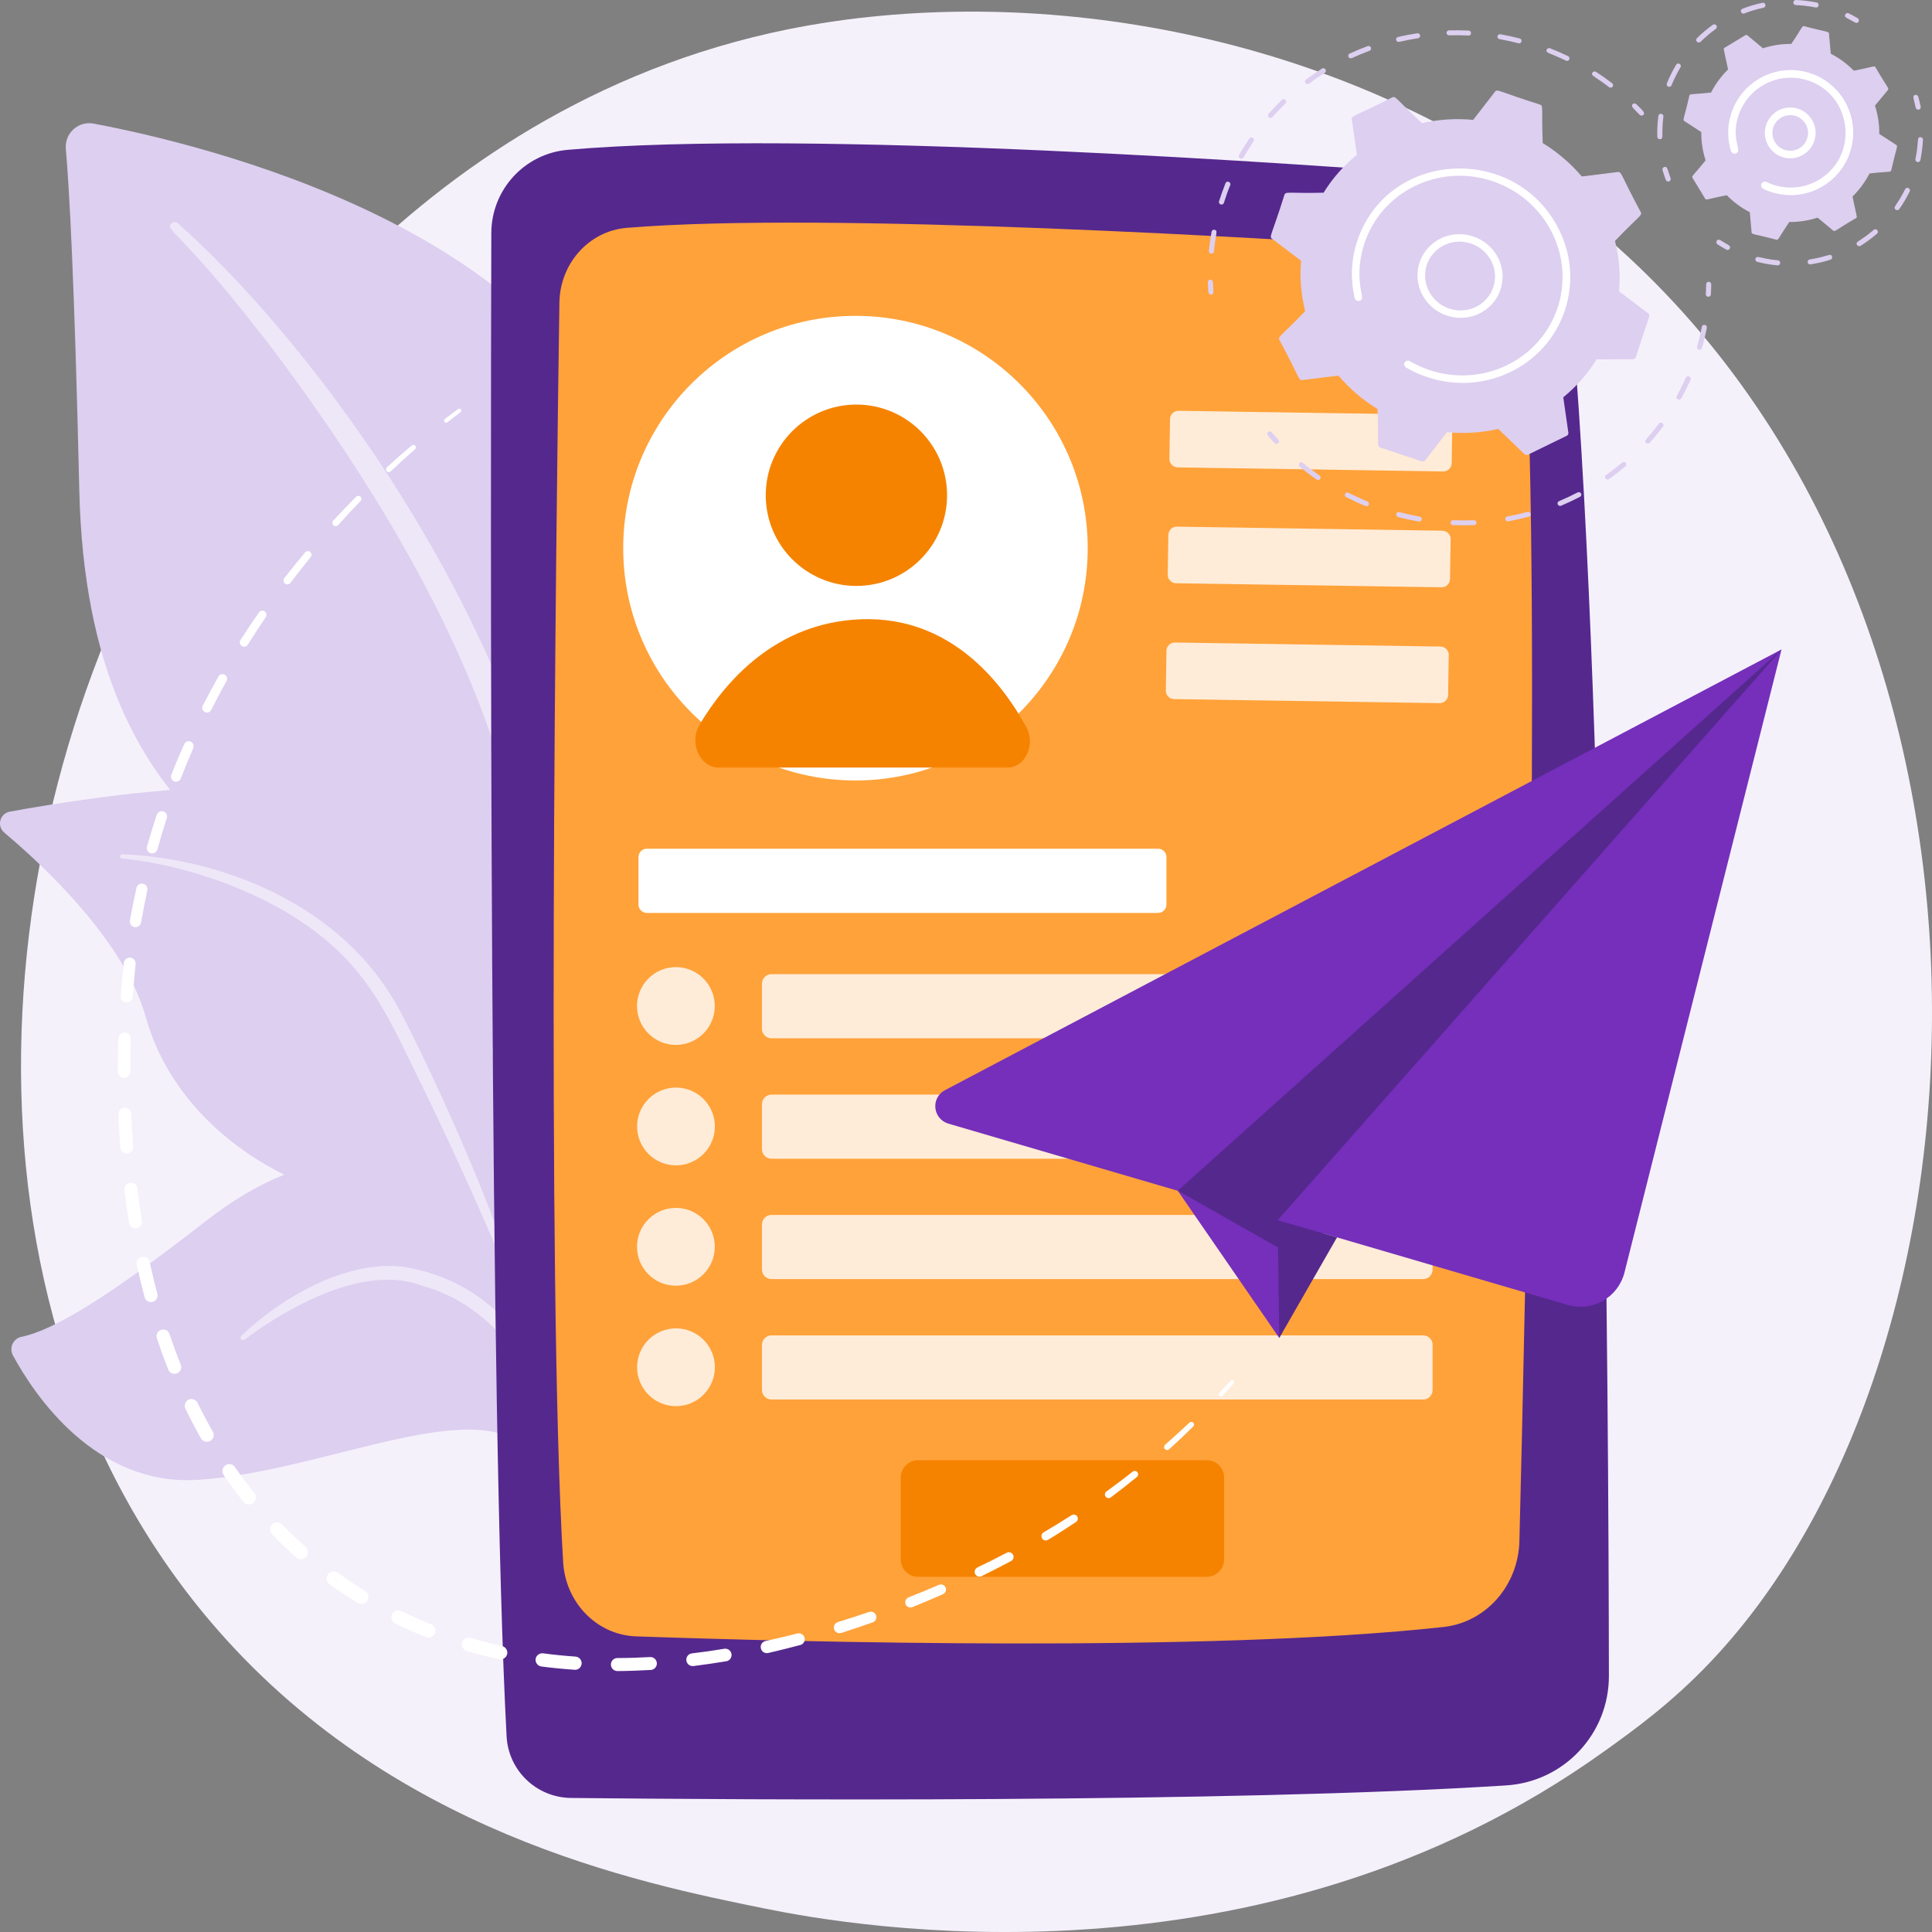 <svg width="148" height="148" viewBox="0 0 148 148" fill="none" xmlns="http://www.w3.org/2000/svg">
<rect x="0" y="0" width="148" height="148" fill="#808080" stroke="none"/>
<path d="M131.034 127.308C128.028 130.474 125.183 132.514 122.936 134.127C96.518 153.087 65.264 147.56 58.618 146.209C48.807 144.218 29.846 140.363 16.138 124.238C-4.6 99.843 -1.37 61.404 14.713 36.032C17.66 31.397 33.204 5.635 64.794 1.508C83.915 -0.991 106.201 4.049 122.343 17.574C156.224 45.963 153.811 103.324 131.034 127.308Z" fill="#F5F1FB"/>
<path d="M40.541 97.441C40.541 97.441 40.994 78.353 32.203 73.243C23.411 68.134 6.698 64.941 6.073 37.529C5.705 21.478 5.31 14.463 5.043 11.403C4.941 10.207 5.998 9.246 7.178 9.47C15.505 11.04 42.548 17.495 48.217 35.959C54.937 57.85 40.541 97.441 40.541 97.441Z" fill="#DDCFF0"/>
<path opacity="0.5" d="M13.618 17.095C22.757 25.248 33.321 39.675 38.958 54.102C39.678 56.478 41.798 61.534 42.716 70.52C43.538 78.011 43.127 85.93 42.134 91.173C42.07 91.504 41.75 91.723 41.419 91.659C40.848 91.552 40.922 90.938 40.928 90.959C42.065 82.005 41.59 70.857 38.99 60.803C35.664 48.453 28.244 36.482 20.574 26.326L19.784 25.328C13.843 17.693 12.588 17.639 13.143 17.105C13.277 16.977 13.485 16.977 13.618 17.095Z" fill="white"/>
<path d="M54.673 134.144C55.863 134.726 43.415 119.071 39.513 94.478C37.677 82.891 37.65 68.368 31.052 62.773C25.559 58.117 6.871 61.054 0.754 62.175C-0.01 62.314 -0.266 63.28 0.327 63.782C3.257 66.243 9.535 72.058 11.168 77.915C13.325 85.636 20.659 90.543 27.23 91.872C33.801 93.202 37.452 94.489 40.655 104.996C43.853 115.504 51.294 132.489 54.673 134.144Z" fill="#DDCFF0"/>
<path opacity="0.5" d="M9.363 65.438C17.167 65.763 25.542 69.325 29.791 76.004L30.192 76.64C31.12 78.135 36.368 88.755 39.288 97.559C39.325 97.671 39.266 97.789 39.154 97.826C38.967 97.89 38.877 97.682 38.893 97.704C36.859 92.727 33.944 86.421 31.617 81.707C29.124 76.56 27.379 73.073 21.694 69.736C15.368 66.143 9.32 65.769 9.336 65.774C9.245 65.763 9.176 65.683 9.187 65.593C9.197 65.502 9.272 65.432 9.363 65.438Z" fill="white"/>
<path d="M49.336 136.205C50.041 136.579 45.359 128.517 45.001 121.415C44.644 114.314 43.042 102.194 36.92 94.948C30.797 87.697 24.092 87.035 15.648 93.629C8.607 99.118 4.214 101.889 1.641 102.407C1.006 102.535 0.68 103.256 0.989 103.827C2.639 106.871 7.31 113.86 15.151 113.364C25.155 112.734 37.272 106.236 40.966 111.66C44.66 117.085 44.185 120.118 44.297 122.691C44.409 125.26 44.665 133.744 49.336 136.205Z" fill="#DDCFF0"/>
<path opacity="0.5" d="M18.484 102.328C21.548 99.391 26.539 96.503 30.901 97.042C36.575 97.955 40.354 101.746 42.415 107.39C43.221 109.787 43.552 111.063 44.027 114C44.064 114.235 43.717 114.304 43.664 114.074C43.317 112.697 42.975 111.25 42.457 109.76C39.468 100.123 33.084 98.825 32.833 98.628C32.352 98.676 29.422 96.487 22.482 100.219C21.185 100.924 19.925 101.73 18.741 102.622L18.735 102.627C18.65 102.691 18.527 102.675 18.463 102.59C18.404 102.504 18.415 102.397 18.484 102.328Z" fill="white"/>
<path d="M43.489 11.477C40.179 11.765 37.643 14.536 37.638 17.857C37.579 38.168 37.483 108.221 38.807 133.011C38.946 135.638 41.102 137.699 43.729 137.731C56.737 137.87 94.146 138.126 115.386 136.77C119.811 136.487 123.254 132.824 123.249 128.387C123.222 107.073 122.881 47.128 119.966 19.726C119.614 16.442 116.977 13.88 113.689 13.623C99.495 12.518 61.825 9.88 43.489 11.477Z" fill="#55288E"/>
<path d="M42.852 23.18C42.595 40.554 41.869 98.342 43.14 119.673C43.327 122.791 45.745 125.253 48.734 125.354C61.043 125.781 92.607 126.614 110.591 124.633C113.831 124.275 116.302 121.467 116.393 118.071C116.842 100.344 118.059 46.518 116.826 25.423C116.628 22.059 114.061 19.373 110.836 19.154C97.507 18.257 63.285 16.186 47.992 17.456C45.12 17.702 42.9 20.174 42.852 23.18Z" fill="#FFA23A"/>
<path d="M72.595 14.496C72.606 14.976 72.99 15.361 73.47 15.377C75.84 15.446 82.513 15.655 85.491 15.761C86.079 15.783 86.527 15.243 86.404 14.667C86.394 14.651 86.319 13.909 85.566 13.861C83.548 13.722 77.463 13.343 73.444 13.572C72.611 13.62 72.563 14.56 72.595 14.496Z" fill="#55288E"/>
<path d="M65.533 59.788C75.359 59.788 83.324 51.82 83.324 41.991C83.324 32.163 75.359 24.195 65.533 24.195C55.707 24.195 47.741 32.163 47.741 41.991C47.741 51.82 55.707 59.788 65.533 59.788Z" fill="white"/>
<path d="M65.605 44.885C69.44 44.885 72.55 41.775 72.55 37.939C72.55 34.102 69.44 30.992 65.605 30.992C61.769 30.992 58.66 34.102 58.66 37.939C58.66 41.775 61.769 44.885 65.605 44.885Z" fill="#F58300"/>
<path d="M55.058 58.799H77.184C78.54 58.799 79.352 57.048 78.626 55.708C76.746 52.264 72.812 47.208 66.006 47.437C59.441 47.656 55.555 52.227 53.596 55.5C52.763 56.893 53.606 58.799 55.058 58.799Z" fill="#F58300"/>
<g opacity="0.8">
<path d="M110.556 36.114L90.213 35.804C89.861 35.799 89.578 35.505 89.583 35.153L89.631 32.099C89.636 31.747 89.93 31.463 90.282 31.469L110.626 31.779C110.978 31.784 111.261 32.078 111.255 32.43L111.207 35.484C111.202 35.836 110.908 36.119 110.556 36.114Z" fill="white"/>
<path d="M110.426 44.989L90.083 44.679C89.731 44.674 89.448 44.38 89.453 44.028L89.501 40.974C89.507 40.621 89.8 40.339 90.153 40.344L110.496 40.654C110.848 40.659 111.131 40.953 111.126 41.305L111.077 44.359C111.072 44.711 110.779 44.994 110.426 44.989Z" fill="white"/>
<path d="M110.281 53.864L89.938 53.554C89.585 53.549 89.302 53.255 89.308 52.903L89.356 49.849C89.361 49.496 89.655 49.214 90.007 49.219L110.35 49.529C110.702 49.534 110.985 49.828 110.98 50.18L110.932 53.234C110.927 53.586 110.633 53.869 110.281 53.864Z" fill="white"/>
</g>
<path d="M92.697 22.549C92.628 22.522 92.575 22.458 92.569 22.383C92.548 22.127 92.537 21.87 92.527 21.614C92.521 21.507 92.607 21.422 92.713 21.422C92.975 21.417 92.906 21.678 92.954 22.367C92.959 22.474 92.879 22.565 92.772 22.57C92.751 22.565 92.724 22.559 92.697 22.549Z" fill="#DDCFF0"/>
<path d="M92.608 19.214C92.656 18.728 92.726 18.232 92.811 17.751C92.827 17.65 92.929 17.58 93.035 17.602C93.324 17.655 93.137 17.82 92.993 19.257C92.982 19.363 92.886 19.438 92.779 19.428C92.672 19.412 92.598 19.316 92.608 19.214ZM93.382 15.423C93.532 14.953 93.703 14.478 93.879 14.035C93.975 13.795 94.333 13.949 94.242 14.179C94.06 14.622 93.9 15.081 93.756 15.541C93.724 15.642 93.617 15.695 93.516 15.663C93.409 15.631 93.35 15.519 93.382 15.423ZM94.92 11.872C95.16 11.445 95.422 11.024 95.699 10.618C95.843 10.409 96.164 10.623 96.025 10.831C95.758 11.232 95.502 11.643 95.261 12.059C95.139 12.284 94.797 12.091 94.92 11.872ZM97.194 8.989C97.114 8.92 97.103 8.797 97.172 8.722C97.498 8.354 97.845 7.996 98.197 7.654C98.379 7.478 98.651 7.756 98.47 7.927C98.123 8.263 97.786 8.615 97.466 8.973C97.397 9.053 97.274 9.059 97.194 8.989ZM100.002 6.362C99.938 6.277 99.954 6.159 100.039 6.095C100.434 5.802 100.85 5.519 101.267 5.257C101.48 5.123 101.694 5.444 101.48 5.583C101.069 5.839 100.663 6.117 100.279 6.405C100.188 6.464 100.066 6.448 100.002 6.362ZM103.407 4.456C103.359 4.44 103.322 4.403 103.3 4.36C103.252 4.264 103.295 4.152 103.391 4.104C103.84 3.895 104.304 3.703 104.768 3.532C104.87 3.495 104.982 3.543 105.019 3.644C105.057 3.746 105.009 3.853 104.907 3.89C104.453 4.061 104 4.248 103.557 4.451C103.509 4.472 103.455 4.472 103.407 4.456ZM107.074 3.196C107.016 3.175 106.968 3.127 106.952 3.062C106.925 2.961 106.989 2.854 107.09 2.833C107.576 2.721 108.067 2.625 108.564 2.55C108.671 2.534 108.772 2.603 108.788 2.71C108.804 2.817 108.735 2.913 108.628 2.929C108.147 3.004 107.662 3.095 107.187 3.207C107.149 3.212 107.112 3.207 107.074 3.196ZM110.811 2.523C110.806 2.416 110.891 2.331 110.998 2.326C111.494 2.315 112.001 2.32 112.503 2.342C112.759 2.358 112.743 2.737 112.487 2.721C111.996 2.694 111.5 2.689 111.014 2.705C110.907 2.715 110.816 2.63 110.811 2.523ZM123.259 6.672C122.096 5.786 121.834 5.796 121.994 5.556C122.053 5.471 122.17 5.444 122.261 5.503C122.683 5.775 123.094 6.069 123.494 6.373C123.697 6.528 123.462 6.832 123.259 6.672ZM114.713 2.78C114.729 2.678 114.831 2.609 114.937 2.625C115.428 2.71 115.925 2.822 116.411 2.945C116.662 3.009 116.565 3.378 116.32 3.313C115.845 3.191 115.359 3.084 114.873 2.998C114.767 2.982 114.692 2.881 114.713 2.78ZM119.955 4.643C118.637 4.008 118.38 4.072 118.487 3.805C118.556 3.634 118.759 3.698 118.738 3.698C119.208 3.879 119.672 4.082 120.121 4.301C120.217 4.349 120.259 4.461 120.211 4.558C120.174 4.648 120.062 4.696 119.955 4.643Z" fill="#DDCFF0"/>
<path d="M125.611 8.8C125.162 8.325 124.89 8.159 125.072 7.978C125.146 7.903 125.269 7.903 125.344 7.978C125.824 8.453 126.064 8.64 125.883 8.811C125.83 8.864 125.68 8.88 125.611 8.8Z" fill="#DDCFF0"/>
<path d="M130.8 22.718C130.72 22.691 130.667 22.611 130.672 22.526C130.688 22.275 130.694 22.018 130.699 21.773C130.699 21.666 130.79 21.586 130.896 21.586C131.003 21.591 131.089 21.677 131.089 21.784C131.083 22.04 131.078 22.296 131.062 22.552C131.057 22.659 130.966 22.739 130.859 22.729C130.838 22.729 130.816 22.729 130.8 22.718Z" fill="#DDCFF0"/>
<path d="M104.605 38.764C104.104 38.561 103.607 38.331 103.127 38.086C103.031 38.038 102.993 37.92 103.041 37.829C103.175 37.568 103.287 37.813 104.75 38.411C104.851 38.454 104.899 38.566 104.856 38.662C104.787 38.828 104.579 38.764 104.605 38.764ZM106.965 39.367C107.04 39.079 107.21 39.298 108.753 39.575C108.86 39.591 108.929 39.693 108.913 39.8C108.897 39.901 108.796 39.97 108.689 39.954C108.161 39.858 107.627 39.746 107.104 39.607C107.002 39.57 106.938 39.463 106.965 39.367ZM100.864 36.735C100.42 36.43 99.983 36.099 99.566 35.758C99.481 35.688 99.47 35.571 99.54 35.491C99.732 35.261 99.785 35.528 101.082 36.425C101.173 36.484 101.194 36.607 101.13 36.692C101.072 36.772 100.949 36.794 100.864 36.735ZM111.251 40.216C111.177 40.189 111.123 40.114 111.123 40.029C111.129 39.922 111.214 39.842 111.321 39.848C111.849 39.869 112.383 39.869 112.906 39.848C113.013 39.842 113.104 39.922 113.109 40.029C113.114 40.136 113.034 40.221 112.927 40.227C112.394 40.248 111.844 40.248 111.31 40.227C111.289 40.227 111.267 40.227 111.251 40.216ZM115.436 39.928C115.378 39.906 115.324 39.853 115.314 39.783C115.292 39.682 115.362 39.581 115.468 39.559C115.986 39.468 116.504 39.351 117.011 39.212C117.112 39.185 117.219 39.244 117.251 39.346C117.283 39.447 117.219 39.554 117.118 39.581C116.6 39.719 116.072 39.837 115.543 39.933C115.506 39.944 115.468 39.944 115.436 39.928ZM119.44 38.742C119.392 38.726 119.349 38.689 119.328 38.641C119.285 38.545 119.328 38.433 119.429 38.39C119.91 38.187 120.39 37.963 120.854 37.722C120.95 37.674 121.068 37.712 121.116 37.803C121.169 37.893 121.132 38.011 121.036 38.059C120.566 38.304 120.075 38.534 119.584 38.742C119.541 38.764 119.488 38.764 119.44 38.742ZM123.08 36.724C123.048 36.713 123.016 36.687 122.99 36.655C122.926 36.569 122.947 36.452 123.032 36.388C123.454 36.089 123.87 35.763 124.271 35.427C124.351 35.357 124.474 35.368 124.543 35.448C124.612 35.528 124.607 35.651 124.527 35.715C124.121 36.057 123.7 36.388 123.262 36.692C123.203 36.74 123.139 36.745 123.08 36.724ZM126.107 33.932C125.877 33.734 126.15 33.697 127.078 32.453C127.228 32.25 127.543 32.479 127.393 32.682C127.078 33.104 126.737 33.52 126.385 33.916C126.31 33.996 126.187 34.001 126.107 33.932ZM128.53 30.589C128.264 30.445 128.514 30.349 129.144 28.934C129.246 28.704 129.603 28.859 129.502 29.089C129.288 29.569 129.054 30.05 128.797 30.514C128.739 30.605 128.621 30.637 128.53 30.589ZM130.121 26.788C130.025 26.75 129.972 26.649 130.004 26.553C130.148 26.051 130.271 25.543 130.367 25.036C130.388 24.935 130.489 24.865 130.596 24.887C130.703 24.908 130.772 25.009 130.751 25.111C130.65 25.629 130.527 26.147 130.377 26.654C130.351 26.756 130.244 26.814 130.137 26.782C130.132 26.793 130.126 26.793 130.121 26.788Z" fill="#DDCFF0"/>
<path d="M97.641 33.943C97.182 33.447 96.952 33.249 97.144 33.089C97.347 32.924 97.459 33.18 97.929 33.687C98.004 33.767 97.998 33.885 97.918 33.959C97.838 34.029 97.71 34.023 97.641 33.943Z" fill="#DDCFF0"/>
<path d="M99.769 29.115L102.529 28.773C103.372 29.761 104.375 30.631 105.523 31.331C105.63 33.995 105.448 34.187 105.737 34.283L108.918 35.346C109.009 35.378 109.116 35.346 109.174 35.271L110.85 33.109C112.185 33.237 113.509 33.146 114.774 32.858L116.781 34.791C116.85 34.86 116.957 34.876 117.043 34.834L120.021 33.381C120.107 33.339 120.16 33.248 120.144 33.152L119.754 30.434C120.747 29.622 121.617 28.645 122.306 27.529L125.092 27.519C125.188 27.519 125.274 27.454 125.306 27.364L126.336 24.251C126.368 24.16 126.336 24.059 126.256 24L124.03 22.318C124.142 21.005 124.03 19.702 123.715 18.458C125.562 16.52 125.824 16.514 125.69 16.253C124.147 13.385 124.233 13.14 123.934 13.177L121.174 13.519C120.331 12.531 119.327 11.661 118.18 10.961C118.073 8.302 118.254 8.105 117.966 8.009C114.785 7.01 114.71 6.791 114.528 7.021L112.852 9.183C111.518 9.055 110.194 9.146 108.929 9.434C106.954 7.608 106.927 7.33 106.655 7.459C103.735 8.948 103.511 8.847 103.553 9.14L103.943 11.858C102.95 12.67 102.08 13.647 101.392 14.763C98.733 14.827 98.488 14.64 98.392 14.928C97.425 18.025 97.201 18.111 97.441 18.292L99.667 19.974C99.555 21.288 99.667 22.585 99.982 23.834C98.141 25.767 97.874 25.773 98.007 26.04C99.555 28.907 99.465 29.152 99.769 29.115Z" fill="#DDCFF0"/>
<path d="M108.591 20.885C108.708 19.123 110.267 17.804 112.061 17.948C113.854 18.092 115.221 19.641 115.098 21.403C114.981 23.165 113.422 24.484 111.628 24.34C109.84 24.195 108.474 22.647 108.591 20.885ZM112.023 18.52C110.566 18.402 109.274 19.465 109.173 20.933C109.077 22.38 110.198 23.656 111.671 23.773C113.144 23.891 114.42 22.807 114.522 21.36C114.618 19.908 113.497 18.637 112.023 18.52Z" fill="white"/>
<path d="M109.011 28.774C108.558 28.603 108.12 28.395 107.709 28.154C107.586 28.079 107.533 27.935 107.581 27.807C107.586 27.791 107.592 27.775 107.602 27.765C107.682 27.631 107.864 27.583 108.003 27.668C108.478 27.946 108.99 28.176 109.519 28.352C113.495 29.676 117.776 27.674 119.212 23.872C119.25 23.776 119.282 23.675 119.319 23.578C120.648 19.563 118.39 15.233 114.317 13.871C110.25 12.515 105.846 14.64 104.522 18.645C103.732 21.032 104.421 22.628 104.33 22.874C104.229 23.141 103.839 23.109 103.775 22.831C103.423 21.32 103.497 19.686 104.084 18.143C106.599 11.485 116.074 11.079 119.373 17.481C120.387 19.451 120.568 21.683 119.88 23.76C119.842 23.867 119.805 23.974 119.768 24.08C119.036 26.013 117.616 27.567 115.727 28.485C113.736 29.457 111.472 29.596 109.348 28.891C109.225 28.854 109.118 28.811 109.011 28.774Z" fill="white"/>
<path d="M132.276 14.953C132.783 15.471 133.375 15.914 134.042 16.256L134.181 17.804C134.197 17.975 134.341 17.9 136.087 18.365C136.247 18.402 136.22 18.258 137.069 17.003C137.816 17.014 138.548 16.897 139.236 16.672L140.432 17.666C140.566 17.778 140.608 17.623 142.178 16.71C142.226 16.683 142.247 16.624 142.236 16.576L141.911 15.055C142.428 14.547 142.872 13.955 143.213 13.287C144.686 13.122 144.831 13.212 144.873 13.052C145.284 11.253 145.407 11.194 145.263 11.103L143.961 10.26C143.971 9.512 143.854 8.781 143.63 8.092L144.622 6.896C144.735 6.763 144.58 6.72 143.667 5.15C143.582 5.006 143.501 5.129 142.012 5.417C141.505 4.899 140.912 4.456 140.245 4.114L140.106 2.566C140.09 2.395 139.946 2.47 138.201 2.005C138.041 1.968 138.073 2.107 137.219 3.367C136.471 3.356 135.74 3.473 135.051 3.698L133.856 2.705C133.813 2.667 133.754 2.667 133.706 2.694L132.11 3.66C132.062 3.687 132.041 3.746 132.051 3.799L132.377 5.321C131.859 5.828 131.416 6.421 131.075 7.088C129.601 7.254 129.457 7.163 129.414 7.323C129.003 9.123 128.881 9.181 129.025 9.272L130.327 10.116C130.317 10.863 130.434 11.595 130.658 12.283C129.729 13.442 129.564 13.479 129.655 13.624L130.621 15.22C130.706 15.364 130.792 15.241 132.276 14.953Z" fill="#DDCFF0"/>
<path d="M135.193 10.194C135.188 9.121 136.053 8.245 137.126 8.234C138.199 8.229 139.074 9.094 139.085 10.167C139.09 11.241 138.225 12.116 137.152 12.127C136.079 12.137 135.204 11.267 135.193 10.194ZM135.775 10.194C135.781 10.947 136.394 11.556 137.147 11.55C138.359 11.545 138.962 10.066 138.097 9.211C137.243 8.363 135.77 8.977 135.775 10.194Z" fill="white"/>
<path d="M127.609 13.78C127.518 13.535 127.433 13.284 127.358 13.033C127.326 12.931 127.385 12.825 127.492 12.793C127.748 12.718 127.732 13.012 127.972 13.642C128.01 13.743 127.962 13.855 127.86 13.893C127.759 13.93 127.647 13.882 127.609 13.78Z" fill="#DDCFF0"/>
<path d="M126.959 10.476C126.943 9.963 126.969 9.424 127.039 8.885C127.071 8.629 127.455 8.682 127.423 8.933C127.247 10.332 127.482 10.652 127.161 10.663C127.049 10.668 126.964 10.583 126.959 10.476ZM127.797 6.637C127.695 6.6 127.647 6.482 127.69 6.386C127.887 5.895 128.128 5.414 128.4 4.96C128.533 4.742 128.864 4.939 128.731 5.158C128.469 5.596 128.24 6.06 128.048 6.53C127.978 6.701 127.77 6.637 127.797 6.637ZM130.06 3.241C130.033 3.231 130.012 3.215 129.991 3.199C129.916 3.124 129.916 3.001 129.991 2.926C130.37 2.552 130.775 2.211 131.208 1.901C131.293 1.837 131.416 1.858 131.48 1.944C131.544 2.029 131.523 2.152 131.437 2.216C131.021 2.515 130.631 2.846 130.268 3.204C130.204 3.257 130.124 3.268 130.06 3.241ZM133.482 1.031C133.434 1.009 133.391 0.972 133.37 0.919C133.332 0.817 133.38 0.705 133.482 0.668C133.978 0.475 134.491 0.326 135.008 0.214C135.115 0.192 135.216 0.257 135.238 0.363C135.259 0.47 135.195 0.572 135.088 0.593C134.592 0.7 134.096 0.844 133.62 1.031C133.572 1.047 133.524 1.047 133.482 1.031ZM137.378 0.187C137.384 0.08 137.474 -0.005 137.581 0C138.11 0.022 138.644 0.086 139.161 0.192C139.412 0.241 139.337 0.62 139.087 0.572C138.59 0.47 138.078 0.411 137.565 0.39C137.453 0.379 137.373 0.289 137.378 0.187Z" fill="#DDCFF0"/>
<path d="M142.113 1.73C141.505 1.372 141.243 1.346 141.355 1.111C141.403 1.014 141.516 0.972 141.612 1.02C141.846 1.132 142.081 1.26 142.306 1.394C142.396 1.447 142.428 1.564 142.375 1.661C142.327 1.751 142.209 1.783 142.113 1.73Z" fill="#DDCFF0"/>
<path d="M146.75 8.249C146.612 7.55 146.457 7.347 146.708 7.272C146.809 7.245 146.916 7.304 146.948 7.406C147.017 7.656 147.081 7.913 147.135 8.169C147.156 8.276 147.087 8.377 146.985 8.399C146.878 8.42 146.772 8.351 146.75 8.249Z" fill="#DDCFF0"/>
<path d="M134.476 19.826C134.556 19.516 134.807 19.809 136.195 19.943C136.451 19.964 136.413 20.354 136.157 20.328C135.639 20.279 135.116 20.189 134.615 20.061C134.513 20.034 134.449 19.927 134.476 19.826ZM138.474 20.093C138.458 19.986 138.533 19.89 138.634 19.874C140.027 19.66 140.246 19.35 140.342 19.655C140.374 19.756 140.321 19.863 140.214 19.895C139.718 20.055 139.205 20.173 138.687 20.253C138.591 20.269 138.49 20.199 138.474 20.093ZM142.259 18.768C142.088 18.496 142.472 18.523 143.534 17.61C143.727 17.444 143.983 17.738 143.785 17.903C143.39 18.245 142.969 18.555 142.526 18.832C142.435 18.886 142.317 18.859 142.259 18.768ZM145.221 16.061C144.954 15.874 145.323 15.752 145.942 14.497C146.054 14.267 146.401 14.438 146.289 14.668C146.059 15.138 145.792 15.591 145.493 16.019C145.429 16.104 145.307 16.125 145.221 16.061ZM146.732 12.185C147.02 10.807 146.801 10.492 147.127 10.508C147.234 10.514 147.314 10.604 147.308 10.711C147.282 11.235 147.212 11.758 147.111 12.265C147.09 12.372 146.988 12.436 146.881 12.415C146.775 12.388 146.711 12.286 146.732 12.185Z" fill="#DDCFF0"/>
<path d="M132.243 19.121C132.013 18.992 131.784 18.859 131.565 18.715C131.474 18.656 131.453 18.539 131.511 18.448C131.661 18.224 131.837 18.459 132.429 18.784C132.526 18.838 132.558 18.955 132.504 19.046C132.456 19.142 132.339 19.174 132.243 19.121Z" fill="#DDCFF0"/>
<path d="M135.08 14.47C134.915 14.39 134.872 14.214 134.936 14.075C135.006 13.931 135.182 13.872 135.326 13.942C135.593 14.07 135.876 14.177 136.169 14.246C136.233 14.252 137.744 14.732 139.356 13.76C142.548 11.828 141.812 6.963 138.182 6.072C136.095 5.559 133.981 6.707 133.239 8.672C132.491 10.648 133.559 11.576 132.961 11.758C132.806 11.806 132.646 11.721 132.598 11.566C132.342 10.738 132.321 9.857 132.529 9.014C133.159 6.456 135.753 4.876 138.321 5.506C141.086 6.184 142.676 9.142 141.651 11.86C140.824 14.049 138.449 15.405 136.031 14.807C135.7 14.732 135.379 14.615 135.08 14.47Z" fill="white"/>
<path d="M92.453 120.792H70.321C69.596 120.792 69.003 120.199 69.003 119.473V113.178C69.003 112.452 69.596 111.859 70.321 111.859H92.453C93.179 111.859 93.771 112.452 93.771 113.178V119.473C93.766 120.199 93.173 120.792 92.453 120.792Z" fill="#F58300"/>
<g opacity="0.8">
<path d="M109.023 79.537H59.092C58.697 79.537 58.371 79.212 58.371 78.816V75.346C58.371 74.951 58.697 74.625 59.092 74.625H109.023C109.418 74.625 109.744 74.951 109.744 75.346V78.816C109.744 79.212 109.418 79.537 109.023 79.537Z" fill="white"/>
<path d="M51.776 80.045C53.422 80.045 54.755 78.711 54.755 77.065C54.755 75.42 53.422 74.086 51.776 74.086C50.131 74.086 48.798 75.42 48.798 77.065C48.798 78.711 50.131 80.045 51.776 80.045Z" fill="white"/>
<path d="M109.024 88.764H59.093C58.698 88.764 58.372 88.438 58.372 88.043V84.572C58.372 84.177 58.698 83.852 59.093 83.852H109.024C109.419 83.852 109.745 84.177 109.745 84.572V88.043C109.745 88.438 109.419 88.764 109.024 88.764Z" fill="white"/>
<path d="M52.924 89.045C54.444 88.415 55.166 86.672 54.536 85.152C53.907 83.632 52.164 82.91 50.645 83.54C49.125 84.169 48.403 85.912 49.032 87.432C49.662 88.953 51.404 89.674 52.924 89.045Z" fill="white"/>
<path d="M109.023 97.983H59.092C58.697 97.983 58.371 97.657 58.371 97.262V93.791C58.371 93.396 58.697 93.07 59.092 93.07H109.023C109.418 93.07 109.744 93.396 109.744 93.791V97.262C109.744 97.657 109.418 97.983 109.023 97.983Z" fill="white"/>
<path d="M51.776 98.49C53.422 98.49 54.755 97.156 54.755 95.511C54.755 93.865 53.422 92.531 51.776 92.531C50.131 92.531 48.798 93.865 48.798 95.511C48.798 97.156 50.131 98.49 51.776 98.49Z" fill="white"/>
<path d="M109.024 107.209H59.093C58.698 107.209 58.372 106.883 58.372 106.488V103.018C58.372 102.623 58.698 102.297 59.093 102.297H109.024C109.419 102.297 109.745 102.623 109.745 103.018V106.488C109.745 106.883 109.419 107.209 109.024 107.209Z" fill="white"/>
<path d="M52.924 107.49C54.444 106.86 55.166 105.117 54.536 103.597C53.907 102.077 52.164 101.355 50.645 101.985C49.125 102.615 48.403 104.357 49.032 105.878C49.662 107.398 51.404 108.12 52.924 107.49Z" fill="white"/>
</g>
<path d="M35.278 31.574L34.28 32.349C34.211 32.402 34.104 32.391 34.05 32.322C33.997 32.252 34.008 32.146 34.077 32.092L35.097 31.334C35.166 31.286 35.257 31.297 35.31 31.366C35.358 31.43 35.347 31.521 35.278 31.574Z" fill="white"/>
<path d="M31.793 34.418C31.163 34.968 30.539 35.534 29.93 36.11C29.845 36.191 29.706 36.185 29.626 36.1C29.546 36.014 29.552 35.876 29.637 35.795C30.261 35.224 30.897 34.669 31.543 34.124C31.623 34.055 31.745 34.065 31.815 34.145C31.884 34.226 31.873 34.348 31.793 34.418Z" fill="white"/>
<path d="M27.623 38.378C27.042 38.981 26.465 39.596 25.905 40.22C25.809 40.327 25.648 40.332 25.547 40.242C25.44 40.145 25.435 39.985 25.526 39.884C26.097 39.264 26.684 38.656 27.282 38.053C27.373 37.962 27.522 37.962 27.618 38.053C27.714 38.138 27.714 38.287 27.623 38.378Z" fill="white"/>
<path d="M23.799 42.676C23.27 43.327 22.752 43.984 22.245 44.651C22.149 44.779 21.962 44.806 21.834 44.71C21.706 44.614 21.679 44.427 21.776 44.299C21.776 44.299 21.776 44.299 21.776 44.293C22.293 43.626 22.827 42.969 23.372 42.318C23.468 42.2 23.644 42.184 23.761 42.286C23.879 42.387 23.895 42.558 23.799 42.676Z" fill="white"/>
<path d="M20.357 47.279C19.888 47.974 19.428 48.673 18.985 49.383C18.889 49.538 18.681 49.586 18.526 49.49C18.372 49.394 18.324 49.185 18.42 49.031V49.025C18.879 48.315 19.349 47.61 19.834 46.916C19.936 46.772 20.133 46.74 20.277 46.836C20.421 46.938 20.453 47.135 20.357 47.279Z" fill="white"/>
<path d="M17.352 52.167C16.947 52.899 16.552 53.641 16.178 54.388C16.087 54.57 15.868 54.639 15.692 54.549C15.511 54.458 15.441 54.239 15.532 54.063V54.057C15.922 53.305 16.322 52.557 16.738 51.82C16.834 51.649 17.048 51.591 17.219 51.687C17.384 51.783 17.448 51.996 17.352 52.167Z" fill="white"/>
<path d="M14.805 57.311C14.468 58.08 14.153 58.854 13.849 59.633C13.774 59.831 13.55 59.933 13.347 59.858C13.15 59.783 13.049 59.559 13.123 59.356V59.351C13.433 58.56 13.764 57.781 14.111 57.007C14.196 56.814 14.42 56.729 14.607 56.814C14.799 56.9 14.885 57.119 14.805 57.311Z" fill="white"/>
<path d="M12.777 62.668C12.521 63.463 12.281 64.264 12.057 65.071C11.998 65.29 11.768 65.418 11.55 65.359C11.331 65.3 11.203 65.071 11.261 64.852V64.846C11.491 64.029 11.742 63.218 12.009 62.417C12.078 62.209 12.308 62.091 12.516 62.161C12.735 62.23 12.847 62.46 12.777 62.668Z" fill="white"/>
<path d="M11.285 68.201C11.109 69.017 10.954 69.84 10.81 70.662C10.767 70.897 10.543 71.057 10.308 71.02C10.073 70.977 9.913 70.753 9.951 70.518V70.513C10.1 69.68 10.266 68.847 10.453 68.019C10.506 67.789 10.73 67.645 10.96 67.699C11.189 67.747 11.333 67.976 11.285 68.201Z" fill="white"/>
<path d="M10.388 73.859C10.303 74.692 10.228 75.525 10.169 76.357C10.153 76.608 9.934 76.801 9.678 76.785C9.427 76.769 9.235 76.55 9.251 76.293V76.288C9.315 75.444 9.395 74.601 9.491 73.757C9.518 73.512 9.742 73.335 9.988 73.362C10.239 73.394 10.415 73.613 10.388 73.859Z" fill="white"/>
<path d="M10.016 79.58C9.99 80.418 9.984 81.251 9.984 82.09C9.984 82.356 9.765 82.57 9.504 82.57C9.237 82.57 9.023 82.351 9.023 82.09C9.023 81.241 9.045 80.397 9.077 79.548C9.087 79.286 9.306 79.084 9.568 79.094C9.819 79.105 10.022 79.324 10.016 79.58Z" fill="white"/>
<path d="M10.05 85.324C10.087 86.163 10.135 86.996 10.199 87.828C10.22 88.101 10.018 88.336 9.745 88.357C9.473 88.378 9.238 88.175 9.217 87.903C9.153 87.06 9.11 86.211 9.073 85.367C9.062 85.1 9.27 84.87 9.542 84.86C9.809 84.849 10.039 85.057 10.05 85.324Z" fill="white"/>
<path d="M10.519 91.033C10.62 91.861 10.738 92.689 10.871 93.516C10.914 93.788 10.732 94.045 10.46 94.088C10.188 94.13 9.932 93.949 9.889 93.676C9.756 92.838 9.638 92 9.537 91.156C9.505 90.884 9.697 90.638 9.969 90.606C10.241 90.569 10.487 90.761 10.519 91.033Z" fill="white"/>
<path d="M11.464 96.674C11.641 97.491 11.838 98.302 12.052 99.109C12.126 99.381 11.961 99.659 11.694 99.728C11.422 99.803 11.144 99.637 11.075 99.37C10.856 98.548 10.658 97.72 10.482 96.893C10.424 96.62 10.594 96.353 10.867 96.295C11.139 96.231 11.406 96.401 11.464 96.674Z" fill="white"/>
<path d="M12.985 102.191C13.251 102.982 13.534 103.761 13.844 104.535C13.951 104.797 13.823 105.101 13.556 105.203C13.294 105.309 12.99 105.181 12.888 104.914C12.573 104.124 12.285 103.323 12.018 102.517C11.928 102.25 12.072 101.962 12.344 101.871C12.616 101.78 12.894 101.924 12.985 102.191Z" fill="white"/>
<path d="M15.138 107.465C15.501 108.213 15.891 108.949 16.302 109.67C16.446 109.921 16.355 110.242 16.104 110.38C15.853 110.525 15.533 110.434 15.394 110.183C14.972 109.441 14.577 108.682 14.209 107.914C14.086 107.657 14.193 107.348 14.449 107.219C14.7 107.102 15.01 107.209 15.138 107.465Z" fill="white"/>
<path d="M17.998 112.382C18.468 113.066 18.965 113.733 19.482 114.379C19.664 114.609 19.627 114.94 19.402 115.127C19.173 115.308 18.842 115.271 18.655 115.047C18.121 114.379 17.614 113.691 17.128 112.986C16.963 112.745 17.027 112.42 17.267 112.254C17.507 112.083 17.833 112.142 17.998 112.382Z" fill="white"/>
<path d="M21.604 116.781C22.18 117.374 22.783 117.945 23.402 118.495C23.627 118.693 23.648 119.035 23.451 119.254C23.253 119.478 22.911 119.499 22.693 119.302C22.052 118.736 21.433 118.143 20.84 117.524C20.637 117.31 20.643 116.974 20.851 116.765C21.059 116.563 21.401 116.568 21.604 116.781Z" fill="white"/>
<path d="M25.892 120.487C26.229 120.732 26.565 120.967 26.912 121.197C27.253 121.432 27.606 121.645 27.958 121.87L27.974 121.88C28.225 122.041 28.294 122.372 28.134 122.623C27.974 122.873 27.643 122.948 27.392 122.783C27.029 122.553 26.666 122.329 26.309 122.094C25.951 121.859 25.599 121.613 25.252 121.362C25.006 121.186 24.953 120.85 25.129 120.604C25.311 120.364 25.647 120.311 25.892 120.487Z" fill="white"/>
<path d="M30.759 123.421C31.501 123.784 32.259 124.126 33.027 124.43C33.3 124.537 33.428 124.847 33.321 125.114C33.214 125.386 32.91 125.514 32.638 125.408C31.842 125.093 31.058 124.746 30.289 124.372C30.022 124.244 29.915 123.923 30.043 123.662C30.171 123.4 30.492 123.293 30.759 123.421Z" fill="white"/>
<path d="M36.05 125.474C36.845 125.709 37.651 125.917 38.457 126.094C38.735 126.158 38.911 126.43 38.852 126.708C38.788 126.985 38.516 127.161 38.238 127.103C37.406 126.921 36.578 126.713 35.756 126.473C35.479 126.393 35.324 126.104 35.404 125.827C35.479 125.549 35.767 125.394 36.05 125.474Z" fill="white"/>
<path d="M41.606 126.652C42.428 126.764 43.256 126.844 44.089 126.903C44.366 126.924 44.574 127.164 44.558 127.442C44.537 127.72 44.297 127.933 44.019 127.912C43.17 127.853 42.322 127.773 41.473 127.661C41.195 127.624 40.998 127.367 41.03 127.09C41.067 126.812 41.323 126.62 41.606 126.652Z" fill="white"/>
<path d="M47.296 127.013C48.129 127.013 48.962 126.986 49.794 126.938C50.067 126.922 50.302 127.131 50.318 127.403C50.334 127.675 50.126 127.91 49.853 127.926C49.005 127.974 48.156 128.006 47.302 128.012C47.024 128.012 46.8 127.793 46.8 127.515C46.795 127.237 47.019 127.013 47.296 127.013Z" fill="white"/>
<path d="M53.004 126.656C53.831 126.56 54.659 126.442 55.481 126.303C55.742 126.261 55.993 126.437 56.036 126.704C56.078 126.965 55.902 127.216 55.641 127.259C54.803 127.398 53.965 127.521 53.121 127.627C52.854 127.659 52.609 127.467 52.577 127.2C52.545 126.933 52.732 126.688 53.004 126.656Z" fill="white"/>
<path d="M58.64 125.709C59.457 125.532 60.268 125.34 61.079 125.132C61.325 125.068 61.57 125.217 61.635 125.458C61.699 125.698 61.554 125.944 61.314 126.013C60.498 126.232 59.67 126.435 58.848 126.627C58.597 126.686 58.341 126.526 58.288 126.275C58.224 126.018 58.384 125.767 58.64 125.709C58.635 125.709 58.64 125.709 58.64 125.709Z" fill="white"/>
<path d="M64.186 124.258C64.987 124.012 65.783 123.756 66.573 123.483C66.791 123.409 67.032 123.526 67.112 123.745C67.186 123.964 67.074 124.204 66.856 124.279C66.06 124.562 65.254 124.834 64.448 125.091C64.219 125.165 63.973 125.037 63.898 124.808C63.824 124.578 63.952 124.332 64.186 124.258C64.181 124.258 64.186 124.258 64.186 124.258Z" fill="white"/>
<path d="M69.602 122.363C70.382 122.059 71.156 121.738 71.924 121.407C72.122 121.322 72.351 121.412 72.437 121.61C72.522 121.808 72.431 122.032 72.234 122.123C71.46 122.464 70.68 122.795 69.896 123.11C69.688 123.196 69.453 123.094 69.367 122.886C69.293 122.683 69.394 122.448 69.602 122.363C69.597 122.363 69.602 122.363 69.602 122.363Z" fill="white"/>
<path d="M74.877 120.073C75.635 119.71 76.382 119.336 77.124 118.946C77.3 118.855 77.514 118.925 77.604 119.101C77.695 119.277 77.626 119.491 77.455 119.582C76.708 119.977 75.96 120.366 75.197 120.74C75.016 120.831 74.791 120.756 74.701 120.569C74.61 120.388 74.69 120.164 74.877 120.073C74.871 120.073 74.877 120.073 74.877 120.073Z" fill="white"/>
<path d="M79.944 117.386C80.665 116.964 81.38 116.526 82.085 116.073C82.229 115.982 82.421 116.019 82.517 116.163C82.608 116.308 82.57 116.494 82.426 116.591C81.722 117.06 81.012 117.52 80.286 117.957C80.126 118.054 79.923 118.005 79.827 117.845C79.736 117.69 79.784 117.482 79.944 117.386Z" fill="white"/>
<path d="M84.759 114.253C85.437 113.761 86.109 113.26 86.766 112.736C86.878 112.646 87.043 112.667 87.129 112.779C87.214 112.891 87.198 113.051 87.091 113.142C86.435 113.676 85.773 114.199 85.095 114.707C84.972 114.803 84.796 114.776 84.7 114.648C84.604 114.525 84.625 114.349 84.759 114.253C84.753 114.253 84.753 114.253 84.759 114.253Z" fill="white"/>
<path d="M89.255 110.671C89.885 110.121 90.504 109.55 91.118 108.979C91.204 108.899 91.332 108.904 91.412 108.989C91.487 109.07 91.487 109.198 91.406 109.278C90.808 109.87 90.189 110.452 89.565 111.018C89.469 111.104 89.325 111.098 89.239 111.002C89.148 110.906 89.159 110.762 89.255 110.671C89.25 110.677 89.255 110.671 89.255 110.671Z" fill="white"/>
<path d="M93.411 106.697L94.275 105.773C94.334 105.715 94.43 105.709 94.489 105.768C94.548 105.827 94.553 105.918 94.5 105.982L93.651 106.927C93.587 106.996 93.485 107.001 93.416 106.937C93.352 106.879 93.347 106.772 93.411 106.697C93.411 106.702 93.411 106.702 93.411 106.697Z" fill="white"/>
<path d="M88.716 69.933H49.551C49.198 69.933 48.91 69.645 48.91 69.292V65.656C48.91 65.304 49.198 65.016 49.551 65.016H88.716C89.068 65.016 89.356 65.304 89.356 65.656V69.292C89.356 69.645 89.068 69.933 88.716 69.933Z" fill="white"/>
<path d="M90.219 91.211L97.996 102.493L102.288 92.375L90.219 91.211Z" fill="#752FBB"/>
<path d="M136.472 49.75L124.441 97.484C124.211 98.397 123.618 99.176 122.802 99.646C121.985 100.116 121.008 100.228 120.106 99.967L72.646 86.074C72.101 85.913 71.712 85.444 71.653 84.878C71.594 84.312 71.888 83.772 72.39 83.511L136.472 49.75Z" fill="#752FBB"/>
<path d="M90.227 91.21L136.475 49.75L97.876 93.474L99.899 96.699L90.227 91.21Z" fill="#55288E"/>
<path d="M102.423 94.785L97.998 102.495L97.875 93.477L102.423 94.785Z" fill="#55288E"/>
</svg>
